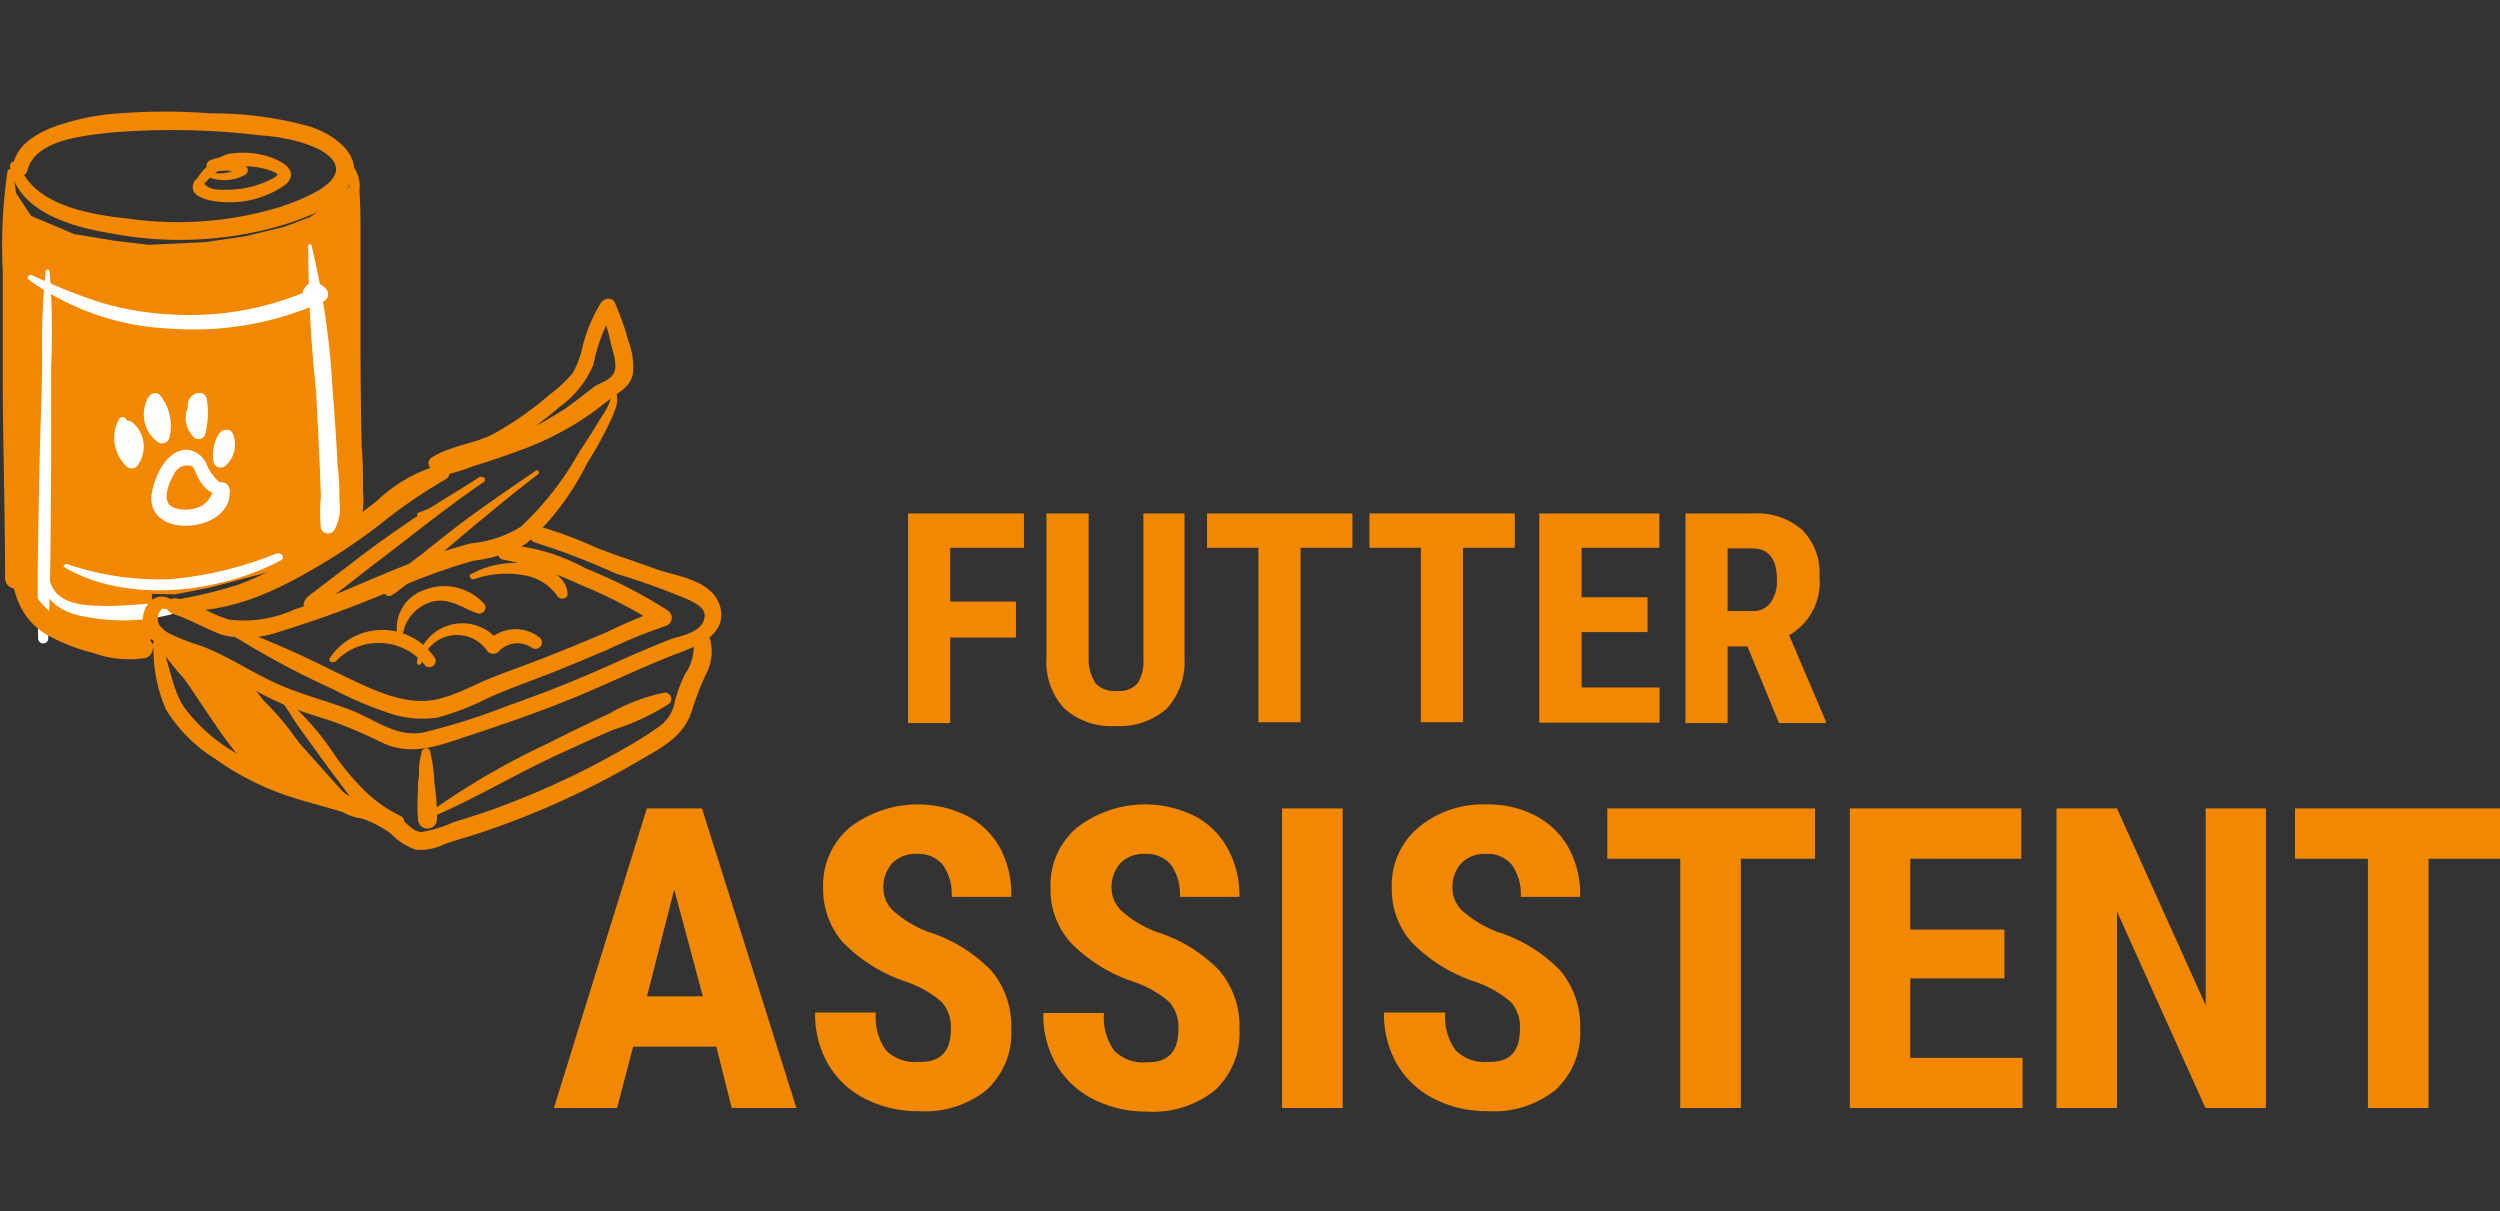 
<svg id="Ebene_1" data-name="Ebene 1" xmlns="http://www.w3.org/2000/svg" viewBox="0 0 118.66 57.49"><rect x="0" y="0" width="118.66" height="57.49" fill="#333333" stroke="none"/><defs><style>.cls-1{fill:#f18800;}.cls-2{fill:#fff;}</style></defs><polygon class="cls-1" points="7.7 24.98 12.55 31.52 15.17 32.42 16.3 32.61 10.52 26.14 7.7 24.98" transform="translate(0 5)"/><polygon class="cls-1" points="0.35 4.08 0.65 21.89 1.66 23.75 3.38 24.81 5.21 25.52 6.66 25.52 7.07 25.52 7.38 24.98 7.2 23.19 8.32 23.21 9.99 22.88 13.51 21.95 15.22 20.84 16.61 19.85 16.63 3.83 16.1 4.27 14.74 5.29 13.51 5.76 11.66 6.21 9.75 6.49 7.07 6.62 5.45 6.43 3.52 6.11 1.48 5.25 0.56 3.86 0.35 3.75 0.35 4.08" transform="translate(0 5)"/><path class="cls-1" d="M48.22,25.26H45.1v4.06h-2V19.37H48.6V21H45.1v2.55h3.12Z" transform="translate(0 5)"/><path class="cls-1" d="M56.22,19.37v6.89a3.24,3.24,0,0,1-.85,2.38,3.36,3.36,0,0,1-2.42.82,3.32,3.32,0,0,1-2.44-.84,3.24,3.24,0,0,1-.84-2.41V19.37h2v6.85A2.08,2.08,0,0,0,52,27.43a1.19,1.19,0,0,0,1,.36,1.17,1.17,0,0,0,1-.36,2,2,0,0,0,.27-1.18V19.37Z" transform="translate(0 5)"/><path class="cls-1" d="M64.19,21H61.73v8.28h-2V21H57.29V19.37h6.9Z" transform="translate(0 5)"/><path class="cls-1" d="M71.9,21H69.44v8.28h-2V21H65V19.37H71.9Z" transform="translate(0 5)"/><path class="cls-1" d="M78.2,25H75.07v2.63h3.7v1.67H73.06V19.37h5.7V21H75.07v2.35H78.2Z" transform="translate(0 5)"/><path class="cls-1" d="M82.94,25.68H82v3.64h-2V19.37h3.2a3.27,3.27,0,0,1,2.34.78,2.91,2.91,0,0,1,.82,2.23,2.89,2.89,0,0,1-1.44,2.77l1.74,4.08v.09H84.44ZM82,24h1.14a1,1,0,0,0,.9-.4,1.74,1.74,0,0,0,.3-1.07q0-1.5-1.17-1.5H82Z" transform="translate(0 5)"/><path class="cls-1" d="M34,44.68H30.05l-.76,2.91h-3L30.7,33.37h2.62L37.8,47.59H34.73Zm-3.29-2.39h2.65L32,37.22Z" transform="translate(0 5)"/><path class="cls-1" d="M45.13,43.86a1.79,1.79,0,0,0-.44-1.31,5.14,5.14,0,0,0-1.62-.93A7.58,7.58,0,0,1,40,39.72a3.82,3.82,0,0,1-.93-2.57,3.58,3.58,0,0,1,1.27-2.88,5.3,5.3,0,0,1,5.57-.54,3.77,3.77,0,0,1,1.58,1.56A4.63,4.63,0,0,1,48,37.57H45.17a2.39,2.39,0,0,0-.42-1.52,1.5,1.5,0,0,0-1.23-.52,1.55,1.55,0,0,0-1.17.44,1.69,1.69,0,0,0-.42,1.2,1.45,1.45,0,0,0,.47,1.06,5.24,5.24,0,0,0,1.66,1,7.14,7.14,0,0,1,3,1.85A4.09,4.09,0,0,1,48,43.84a3.66,3.66,0,0,1-1.18,2.9,4.67,4.67,0,0,1-3.21,1,5.48,5.48,0,0,1-2.51-.57,4.21,4.21,0,0,1-1.77-1.62,4.71,4.71,0,0,1-.64-2.49h2.88a2.75,2.75,0,0,0,.47,1.78,1.94,1.94,0,0,0,1.57.56Q45.13,45.45,45.13,43.86Z" transform="translate(0 5)"/><path class="cls-1" d="M55.93,43.86a1.79,1.79,0,0,0-.44-1.31,5.14,5.14,0,0,0-1.62-.93,7.46,7.46,0,0,1-3.07-1.9,3.78,3.78,0,0,1-.94-2.57,3.58,3.58,0,0,1,1.27-2.88,5.3,5.3,0,0,1,5.57-.54,3.77,3.77,0,0,1,1.58,1.56,4.63,4.63,0,0,1,.55,2.28H56a2.39,2.39,0,0,0-.42-1.52,1.49,1.49,0,0,0-1.23-.52,1.55,1.55,0,0,0-1.17.44,1.69,1.69,0,0,0-.42,1.2,1.49,1.49,0,0,0,.47,1.06,5.24,5.24,0,0,0,1.66,1,7.07,7.07,0,0,1,3,1.85,4.09,4.09,0,0,1,.94,2.78,3.66,3.66,0,0,1-1.18,2.9,4.67,4.67,0,0,1-3.21,1,5.48,5.48,0,0,1-2.51-.57,4.21,4.21,0,0,1-1.77-1.62,4.71,4.71,0,0,1-.64-2.49h2.88a2.69,2.69,0,0,0,.48,1.78,1.93,1.93,0,0,0,1.56.56Q55.93,45.45,55.93,43.86Z" transform="translate(0 5)"/><path class="cls-1" d="M63.73,47.59H60.85V33.37h2.88Z" transform="translate(0 5)"/><path class="cls-1" d="M72.14,43.86a1.75,1.75,0,0,0-.44-1.31,5.14,5.14,0,0,0-1.62-.93A7.46,7.46,0,0,1,67,39.72a3.78,3.78,0,0,1-.94-2.57,3.58,3.58,0,0,1,1.27-2.88,4.79,4.79,0,0,1,3.24-1.09,4.87,4.87,0,0,1,2.34.55,3.81,3.81,0,0,1,1.57,1.56A4.63,4.63,0,0,1,75,37.57H72.18a2.39,2.39,0,0,0-.42-1.52,1.49,1.49,0,0,0-1.23-.52,1.55,1.55,0,0,0-1.17.44,1.69,1.69,0,0,0-.42,1.2,1.49,1.49,0,0,0,.47,1.06,5.36,5.36,0,0,0,1.66,1,7.07,7.07,0,0,1,3,1.85A4.09,4.09,0,0,1,75,43.84a3.66,3.66,0,0,1-1.18,2.9,4.67,4.67,0,0,1-3.21,1,5.48,5.48,0,0,1-2.51-.57,4.27,4.27,0,0,1-1.77-1.62,4.71,4.71,0,0,1-.64-2.49H68.6a2.69,2.69,0,0,0,.48,1.78,1.93,1.93,0,0,0,1.56.56Q72.14,45.45,72.14,43.86Z" transform="translate(0 5)"/><path class="cls-1" d="M86.15,35.76H82.63V47.59H79.75V35.76H76.29V33.37h9.86Z" transform="translate(0 5)"/><path class="cls-1" d="M95.14,41.44H90.67v3.77H96v2.38H87.8V33.37h8.14v2.39H90.67v3.36h4.47Z" transform="translate(0 5)"/><path class="cls-1" d="M107.55,47.59h-2.87l-4.2-9.33v9.33H97.61V33.37h2.87l4.21,9.34V33.37h2.86Z" transform="translate(0 5)"/><path class="cls-1" d="M118.78,35.76h-3.51V47.59h-2.88V35.76h-3.46V33.37h9.85Z" transform="translate(0 5)"/><path class="cls-1" d="M15.89,26.44a2.81,2.81,0,0,1,4.3.16.3.3,0,0,0,.46-.36,3,3,0,0,0-5,0,.13.13,0,0,0,.2.16Z" transform="translate(0 5)"/><path class="cls-1" d="M20,26.47a1.74,1.74,0,0,1,3.1-.61.36.36,0,0,0,.56.07,1.22,1.22,0,0,1,1.62-.16.31.31,0,0,0,.37-.48,1.84,1.84,0,0,0-2.5.13h.51a2.18,2.18,0,0,0-3.87,1c0,.14.17.2.21.06Z" transform="translate(0 5)"/><path class="cls-1" d="M19.14,25a1.93,1.93,0,0,1,1.41-1.45c.83-.18,1.39.32,2.12.56a.29.29,0,0,0,.33-.43A2.56,2.56,0,0,0,20.14,23a1.92,1.92,0,0,0-1.3,2c0,.16.25.14.3,0Z" transform="translate(0 5)"/><path class="cls-1" d="M22.45,22.51a4.66,4.66,0,0,1,2.4-.21,2.41,2.41,0,0,1,1.61,1c.14.18.5.15.48-.13-.05-.83-1-1.26-1.67-1.39a4.55,4.55,0,0,0-2.92.47c-.13.06,0,.28.1.23Z" transform="translate(0 5)"/><path class="cls-1" d="M25.43,17.34c-1.29.89-2.59,1.76-3.84,2.72-.55.43-1.1.86-1.64,1.3a9.77,9.77,0,0,0-1.72,1.55c-.16.21.15.47.36.35a10.24,10.24,0,0,0,1.6-1.34l1.71-1.46c1.2-1,2.39-2,3.63-2.94.11-.08,0-.26-.1-.18Z" transform="translate(0 5)"/><path class="cls-1" d="M22.81,17.61c-1.07.7-2.18,1.33-3.25,2.05S17.4,21.16,16.34,22c-.52.38-1,.77-1.53,1.16-.26.19-.53.43-.33.77.34.6,1.17-.11.65-.52-.2-.17-.58,0-.48.28l.15-.23.35.09c0,.22.1.26.2.13l.27-.21.43-.36,1-.78c.65-.52,1.32-1,2-1.54,1.29-1,2.57-2,3.92-2.92.13-.09,0-.3-.13-.21Z" transform="translate(0 5)"/><path class="cls-1" d="M20.59,19.06l-.72.27c-.11,0-.07.22,0,.17l.73-.27c.1,0,.06-.21-.05-.17Z" transform="translate(0 5)"/><path class="cls-2" d="M14.63,6.68A66.09,66.09,0,0,0,15,13.57c.06,1.13.12,2.26.17,3.39l.06,1.61a7.63,7.63,0,0,0,0,1.51.36.36,0,0,0,.64.08,2.18,2.18,0,0,0,.24-1.38c0-.53,0-1.06-.08-1.58q-.09-1.81-.24-3.63a37.33,37.33,0,0,0-1-6.91c0-.1-.16-.07-.17,0Z" transform="translate(0 5)"/><path class="cls-2" d="M1.36,8.27A12.35,12.35,0,0,0,8.12,10.6a14.94,14.94,0,0,0,7.25-1.3.38.38,0,0,0,.15-.53c-.26-.38-.87-.56-1.11,0a.3.3,0,0,0,.27.45.43.43,0,0,0,.16,0L15,8.63a14.19,14.19,0,0,1-6.76,1.3,14.37,14.37,0,0,1-3.39-.55A27.83,27.83,0,0,1,1.52,8.06c-.12-.06-.29.1-.16.21Z" transform="translate(0 5)"/><path class="cls-2" d="M6.07,15.35A.62.62,0,0,0,6,14.91a.2.2,0,0,0-.36,0A1.86,1.86,0,0,0,6,17.13a.35.35,0,0,0,.55-.07,1.5,1.5,0,0,0-.25-2c-.34-.29-.83.19-.49.5A.87.87,0,0,1,6,16.71l.55-.07A1.72,1.72,0,0,1,6,15l-.21.21.11.13a.08.08,0,1,0,.16,0Z" transform="translate(0 5)"/><path class="cls-2" d="M7,13.94a1.61,1.61,0,0,0,.44,2,.36.36,0,0,0,.6-.16,2.3,2.3,0,0,0-.43-2c-.26-.34-.81.1-.58.45a1.94,1.94,0,0,1,.31,1.38l.54-.22A1.38,1.38,0,0,1,7.4,14a.2.2,0,0,0-.37-.1Z" transform="translate(0 5)"/><path class="cls-2" d="M9.13,14a1.26,1.26,0,0,0,.13,1.8.33.33,0,0,0,.48-.19,4.11,4.11,0,0,0,.07-1.71.34.34,0,0,0-.33-.25.58.58,0,0,0-.57.6c0,.36.57.47.64.09,0-.09,0-.09-.07,0L9.14,14a5.78,5.78,0,0,1,0,1.44l.48-.19c-.42-.23-.2-.82-.31-1.2a.1.1,0,0,0-.15,0Z" transform="translate(0 5)"/><path class="cls-2" d="M10.68,15.41c-.25,0-.39.35-.46.54a1.89,1.89,0,0,0-.08,1,.35.35,0,0,0,.57.15,1.34,1.34,0,0,0,.34-1.52c-.17-.37-.74-.1-.64.27a.73.73,0,0,1-.18.77l.56.15a2.53,2.53,0,0,1,0-.91c0-.11.1-.41-.09-.42Z" transform="translate(0 5)"/><path class="cls-2" d="M10.85,18.17A2.19,2.19,0,0,1,9.79,17a1.13,1.13,0,0,0-.86-.65c-1-.07-1.61,1.27-1.73,2.09-.31,2.24,3.93,1.85,3.69-.2a.37.37,0,0,0-.72-.1,1.45,1.45,0,0,1-.56.85,1.7,1.7,0,0,1-1.17.16C7.53,19,8,17.91,8.33,17.38a.69.69,0,0,1,.76-.26c.09,0,.2.32.24.41a2.4,2.4,0,0,0,.31.51,1.14,1.14,0,0,0,1.18.41.15.15,0,0,0,0-.28Z" transform="translate(0 5)"/><path class="cls-1" d="M7.87,26.19l-.09-.5-.26,0a17.52,17.52,0,0,0,1.21,1.52c.39.53.74,1.09,1.12,1.64s.67,1,1,1.43.79,1.07,1.36,1.22a.31.31,0,0,0,.35-.46c-.25-.52-.87-.92-1.25-1.36s-.82-1-1.22-1.58c-.64-.86-1.41-2.16-2.42-2.61-.08,0-.23,0-.21.12a1,1,0,0,0,.25.63.08.08,0,0,0,.12-.09Z" transform="translate(0 5)"/><path class="cls-1" d="M11.51,27.67c.18-.06.78,1,.89,1.14l.75,1.06c.47.65.95,1.29,1.43,1.93.66.89,1.51,2,2.69,2.05a.31.31,0,0,0,.15-.57,6.41,6.41,0,0,1-1.72-1.2,11,11,0,0,1-1.51-1.82,12.66,12.66,0,0,0-1.67-2c-.24-.28-.65-1-1.1-.8-.11.06,0,.24.09.21Z" transform="translate(0 5)"/><path class="cls-1" d="M20.64,33.72c1.9-.82,3.72-1.91,5.6-2.79.94-.44,1.9-.87,2.85-1.29a10.65,10.65,0,0,0,2.69-1.25.31.31,0,0,0-.21-.52,8.59,8.59,0,0,0-2.65,1q-1.47.68-2.91,1.41a35.8,35.8,0,0,0-5.5,3.19c-.14.1,0,.28.13.22Z" transform="translate(0 5)"/><path class="cls-2" d="M2.1,22.49C2,23.55,3.05,24.11,4,24.26a9.25,9.25,0,0,0,4.09-.09A.28.28,0,0,0,8,23.62c-1,0-2.07.16-3.11.14s-2.3-.1-2.55-1.3c0-.12-.2-.08-.21,0Z" transform="translate(0 5)"/><path class="cls-2" d="M2.17,7.84A33.73,33.73,0,0,0,2,12c0,1.5-.08,3-.11,4.48-.06,2.94-.14,5.88-.08,8.82a.24.24,0,0,0,.48,0c.12-2.9.12-5.8.14-8.71,0-1.41,0-2.82,0-4.23a39.15,39.15,0,0,0-.07-4.47c0-.1-.18-.15-.19,0Z" transform="translate(0 5)"/><path class="cls-1" d="M7.75,23.89c2.36.42,4.73-.52,6.75-1.67A28.57,28.57,0,0,0,18,19.92a24.13,24.13,0,0,1,3.15-2.17c.38-.21.11-.75-.29-.68a7,7,0,0,0-2.94,1.68,33.54,33.54,0,0,1-3.41,2.38,16.87,16.87,0,0,1-3.2,1.62,21.23,21.23,0,0,1-3.53.8c-.16,0-.17.31,0,.34Z" transform="translate(0 5)"/><path class="cls-1" d="M20.59,17.66a11.43,11.43,0,0,0,1.9-.54c.7-.22,1.39-.45,2.07-.7a14.31,14.31,0,0,0,3.56-1.84l1.32-1a1.34,1.34,0,0,0,.6-.82,3.52,3.52,0,0,0-.22-1.6,12.84,12.84,0,0,0-.64-1.8c-.13-.28-.51-.2-.65,0a7.34,7.34,0,0,0-.94,2.36,4.21,4.21,0,0,1-.42,1,6.2,6.2,0,0,1-1.07,1,15.43,15.43,0,0,1-2.62,1.84c-.95.52-2.07.57-3,1.16-.28.18-.11.67.23.55a23.05,23.05,0,0,0,3.05-1,15.87,15.87,0,0,0,2.79-1.95,4.7,4.7,0,0,0,1.61-2,8.76,8.76,0,0,1,1-2.64l-.69-.09A10.34,10.34,0,0,1,29,11.32c.08.36.33,1,.14,1.38s-.69.47-.93.65c-.47.35-.91.72-1.39,1.05a17.12,17.12,0,0,1-3.28,1.66,11.47,11.47,0,0,0-3,1.44.1.1,0,0,0,.07.16Z" transform="translate(0 5)"/><path class="cls-1" d="M29,13.77c0,.38-.38.91-.57,1.21-.32.54-.67,1.06-1,1.58A14.43,14.43,0,0,1,24.72,20a5.42,5.42,0,0,1-2.37.79,25.76,25.76,0,0,0-3,1c-1.8.69-3.54,1.55-5.38,2.14a5.74,5.74,0,0,1-3.07.48c-.87-.22-1.61-.81-2.51-1a.37.37,0,0,0-.2.72c.81.26,1.54.7,2.34,1A4.71,4.71,0,0,0,13.21,25a54.49,54.49,0,0,0,6.13-2.29,29.2,29.2,0,0,1,3.14-1.1,6.51,6.51,0,0,0,2.49-.8A12.48,12.48,0,0,0,27.86,17a17.82,17.82,0,0,0,1.06-1.91c.18-.38.49-1,.34-1.39-.05-.14-.3-.14-.28,0Z" transform="translate(0 5)"/><path class="cls-1" d="M8.15,23.46c-1-.58-1.69.75-1.22,1.55s1.8,1.13,2.69,1.49c1.39.57,2.64,1.46,4,2,.72.3,1.47.51,2.22.76a22.76,22.76,0,0,1,2.32,1c1.44.68,2.83.07,4.24-.39,1.64-.54,3.27-1.11,4.86-1.76s3.2-1.44,4.83-2.07c.94-.35,2.43-.89,2.1-2.21S32.07,22.35,31.11,22s-1.87-.64-2.79-1a19.8,19.8,0,0,0-2.68-1c-.49-.12-.7.64-.21.76a34,34,0,0,1,3.81,1.47,32.2,32.2,0,0,1,3.49,1.26c.32.16.78.39.71.82-.1.66-1,.85-1.53,1-1.28.49-2.53,1.07-3.79,1.62s-2.64,1.08-4,1.56a31.06,31.06,0,0,1-4,1.27c-1.23.25-2.22-.53-3.32-1-1.28-.5-2.6-.81-3.85-1.4s-2.24-1.28-3.45-1.72A10.69,10.69,0,0,1,8.1,25.1a1.36,1.36,0,0,1-.55-.46.63.63,0,0,1,.52-.9.15.15,0,0,0,.08-.28Z" transform="translate(0 5)"/><path class="cls-1" d="M10.65,24.91a40.64,40.64,0,0,0,5.19,2.82,16.46,16.46,0,0,0,2.44,1.05,4.9,4.9,0,0,0,2.48.28,12.81,12.81,0,0,0,2.45-.95c.91-.41,1.85-.74,2.78-1.1s1.88-.77,2.82-1.16a25.1,25.1,0,0,1,2.79-1.14.41.41,0,0,0,.09-.74,23.57,23.57,0,0,0-3.91-2A9.23,9.23,0,0,0,24,20.85c-.39,0-.52.66-.09.72a14.9,14.9,0,0,1,3.62,1.18,22.57,22.57,0,0,1,3.72,1.92l.09-.74A23.94,23.94,0,0,0,28.81,25c-.9.38-1.81.76-2.72,1.12s-1.77.66-2.64,1-1.59.76-2.43,1c-1.75.55-3.62-.54-5.17-1.26a47.22,47.22,0,0,0-5.11-2.22c-.13,0-.2.15-.09.22Z" transform="translate(0 5)"/><path class="cls-1" d="M20,30.76a4.37,4.37,0,0,0-.11.62c0,.26,0,.53-.05.79,0,.57-.06,1.14,0,1.71a.45.45,0,0,0,.9,0,10.93,10.93,0,0,0-.12-1.71,7.93,7.93,0,0,0-.21-1.53.19.19,0,0,0-.31-.08l-.07.07a.09.09,0,0,0,0,.13Z" transform="translate(0 5)"/><path class="cls-1" d="M7.41,25.7l.08,0-.2-.15a7.16,7.16,0,0,0,.59,3.13A7.1,7.1,0,0,0,10.19,31a13,13,0,0,0,3.08,1.64c1.18.44,2.42.68,3.6,1.11a5.58,5.58,0,0,1,1.65.79,3,3,0,0,0,1.22.79,2.54,2.54,0,0,0,1.32-.25c.62-.22,1.26-.39,1.88-.6a39.41,39.41,0,0,0,7.42-3.39c1.09-.63,2.13-1.15,2.5-2.42A13.34,13.34,0,0,1,33.51,27a2.31,2.31,0,0,0,.2-1.65.41.41,0,0,0-.79.21A2.23,2.23,0,0,1,32.51,27a6.77,6.77,0,0,0-.48,1.3,1.82,1.82,0,0,1-.74,1.18,17.16,17.16,0,0,1-1.58,1,39.12,39.12,0,0,1-6.5,3c-.54.19-1.1.37-1.65.53a6.24,6.24,0,0,1-1.54.48c-.43,0-.76-.48-1.09-.71a5.9,5.9,0,0,0-1.26-.62c-2.06-.82-4.24-1.11-6.17-2.25a8.12,8.12,0,0,1-2.76-2.34c-.62-.95-.67-2.12-1.16-3.13a.16.16,0,0,0-.25,0,.51.51,0,0,0-.12.2c0,.12.12.18.2.11Z" transform="translate(0 5)"/><path class="cls-1" d="M.36,3.11A24.19,24.19,0,0,0,.13,7.85c0,1.61,0,3.21,0,4.82,0,3.26.11,6.51.11,9.77a.48.48,0,0,0,1,0c0-3.26-.09-6.51-.17-9.77C1,11.06,1,9.46.92,7.85a27.83,27.83,0,0,0-.3-4.74.14.14,0,0,0-.26,0Z" transform="translate(0 5)"/><path class="cls-1" d="M16.56,3.07c.22.41-.06,1.11-.11,1.54-.07.66-.07,1.34-.09,2q0,2.35-.12,4.71c0,1.53,0,3.05,0,4.58,0,.68,0,1.35,0,2a5.13,5.13,0,0,1,0,1.75c-.13.46.58.79.79.33a3.63,3.63,0,0,0,.2-1.64c0-.71,0-1.41-.06-2.12q-.06-2.58-.06-5.16c0-1.67,0-3.35,0-5,0-.66,0-1.32-.05-2a1.63,1.63,0,0,0-.29-1.16c-.09-.1-.24,0-.19.14Z" transform="translate(0 5)"/><path class="cls-1" d="M.48,2.94c.38,2.16,3,2.84,4.81,3.14a17.32,17.32,0,0,0,8.4-.48c1.08-.37,2.7-.95,3.06-2.17S15.69,1.31,14.69,1A17.28,17.28,0,0,0,10,.38a28.71,28.71,0,0,0-4.35,0,11.24,11.24,0,0,0-3.25.7C1.58,1.42.67,2,.61,3a.35.35,0,0,0,.69.09c.36-1.47,2.74-1.66,4-1.8a35.12,35.12,0,0,1,7.1.14,8.56,8.56,0,0,1,1.82.31c.55.16,1.48.49,1.69,1.08.38,1-2,1.79-2.61,2a16.6,16.6,0,0,1-7.18.56C4.3,5.19,1.61,4.76.91,2.82a.22.22,0,0,0-.43.12Z" transform="translate(0 5)"/><path class="cls-1" d="M.77,22.07c-.36.34,0,1.31.18,1.67a3.18,3.18,0,0,0,1.37,1.44A9,9,0,0,0,4.45,26a4.93,4.93,0,0,0,2.46.23c.44-.13.49-.84,0-.93-.72-.15-1.45-.14-2.18-.33a8.21,8.21,0,0,1-2.05-.73,3.13,3.13,0,0,1-1.32-1.67c-.07-.16-.28-.78-.59-.49Z" transform="translate(0 5)"/><path class="cls-2" d="M3,21.89c2.79,1.68,7.05,1.4,10.29-.27.29-.15.08-.44-.22-.33a17.32,17.32,0,0,1-5,1.2,13.55,13.55,0,0,1-4.89-.72c-.09,0-.22.07-.13.12Z" transform="translate(0 5)"/><path class="cls-1" d="M9.39,4c.47-.39.85-1,1.49-1.1a3.46,3.46,0,0,1,.91,0A3.54,3.54,0,0,1,13,3.16c.25.13.2.14,0,.28A4.64,4.64,0,0,1,11,4c-.52,0-1.11.09-1.39-.4a.22.22,0,0,0-.38,0c-.45.88,1.12,1,1.61,1a4.54,4.54,0,0,0,2.73-.85c.84-.82-.73-1.35-1.32-1.44a4.1,4.1,0,0,0-1.44,0A2.82,2.82,0,0,0,9.17,3.82c-.08.15.09.27.22.17Z" transform="translate(0 5)"/><path class="cls-1" d="M9.8,3.37a2.06,2.06,0,0,0,1.83-.07.26.26,0,0,0,.1-.35A1.54,1.54,0,0,0,10,2.6c-.3.08-.25.59.08.56s.9-.16,1.23.1V2.9c-.34.41-1,.34-1.5.29-.11,0-.12.15,0,.18Z" transform="translate(0 5)"/><path class="cls-1" d="M13.13,28.13c.18-.06.79,1,.89,1.14.25.36.5.71.76,1.06.46.65.94,1.29,1.42,1.93.66.89,1.51,2,2.69,2.05a.31.31,0,0,0,.15-.57,6.41,6.41,0,0,1-1.72-1.2,11.5,11.5,0,0,1-1.51-1.82,13.16,13.16,0,0,0-1.66-2c-.25-.28-.66-1-1.1-.8a.11.11,0,0,0,.08.21Z" transform="translate(0 5)"/></svg>